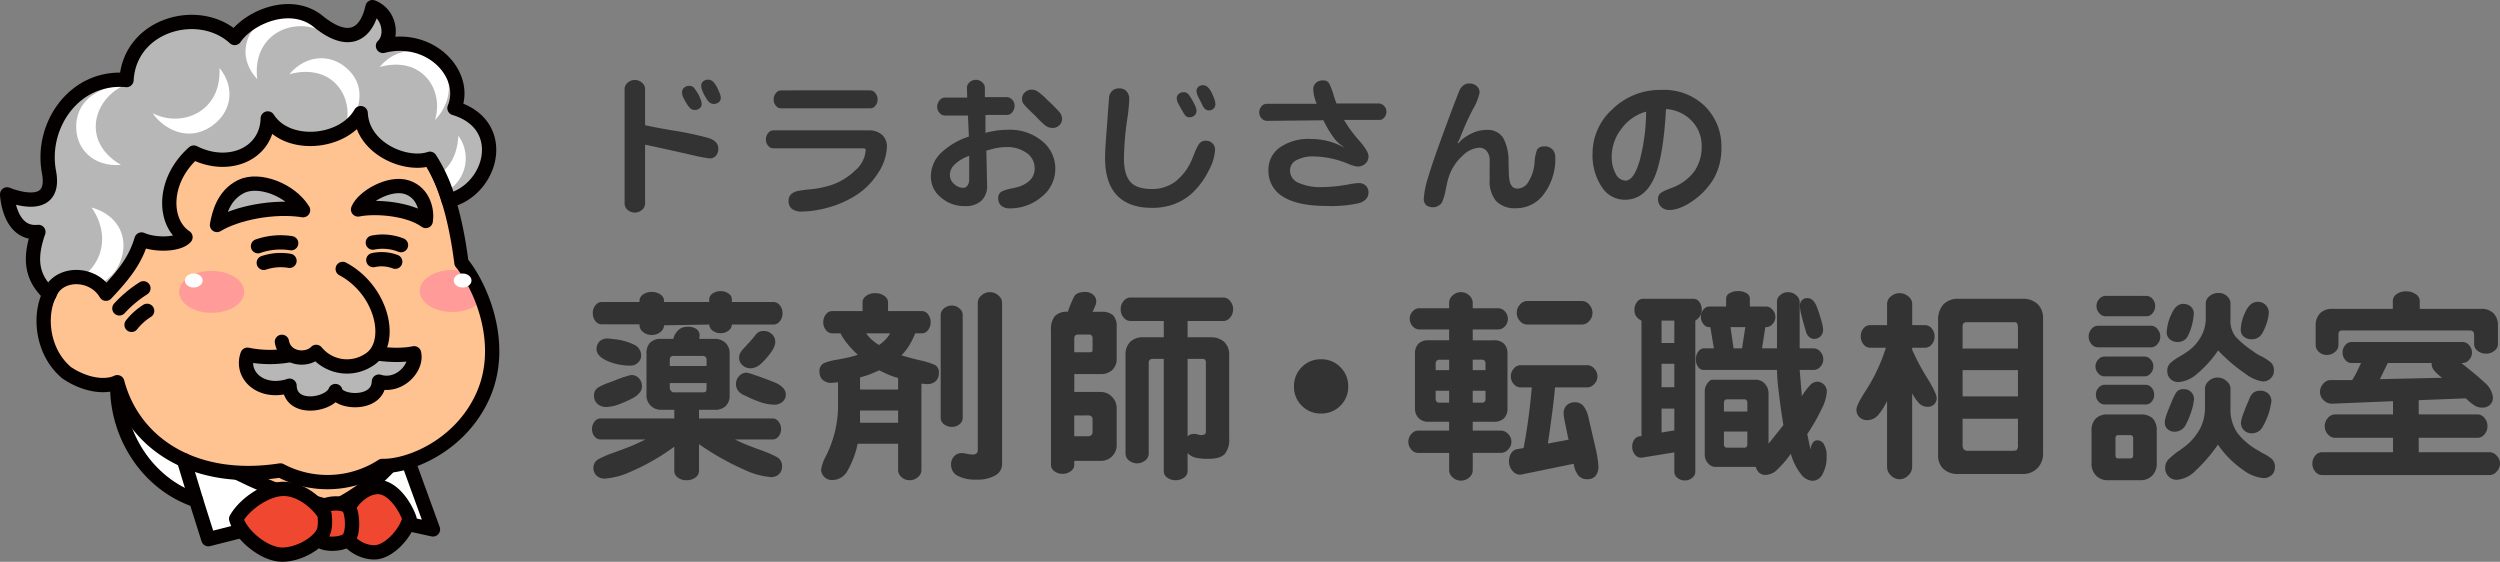 <svg xmlns="http://www.w3.org/2000/svg" width="551.386" height="123.905"><rect width="100%" height="100%" fill="#808080" stroke="none"/><g data-name="グループ化 556"><g data-name="グループ化 554" transform="translate(-256.631 -467.781)"><ellipse data-name="楕円形 10" cx="19.941" cy="8.691" rx="19.941" ry="8.691" transform="translate(305.192 563.28)" fill="#ffc291"/><path data-name="パス 171" d="M282.5 552.076c-.39 11.519 6.683 22.486 17.376 26.04l2.712 8.588 27.549-6.988c-30.726-7.064-47.637-27.64-47.637-27.64z" fill="#fff" stroke="#040000" stroke-linecap="round" stroke-linejoin="round" stroke-width="3.15"/><path data-name="パス 172" d="M330.141 579.716l21.983 4.829-6.482-17.83a40.715 40.715 0 0 1-15.501 13.001z" fill="#fff" stroke="#040000" stroke-linecap="round" stroke-linejoin="round" stroke-width="3.15"/><path data-name="パス 173" d="M346.954 582.187c-1.035-2.964-3.856-7.074-7.069-6.99s-6.361 3.345-7.073 6.282a11.9 11.9 0 0 0-.062 3.971c.731 2.4 3.875 4.242 6.608 4.148 2.892-.098 6.625-3.852 7.596-7.411z" fill="#ef4730" stroke="#040000" stroke-linecap="round" stroke-linejoin="round" stroke-width="3.15"/><path data-name="パス 174" d="M327.271 579.951c1.36-1.46 5.137-1.431 6.143-.387s1.356 6.061-.146 7.272-5.93 1.178-6.321-.25a12.743 12.743 0 0 0 .324-6.635z" fill="#ef4730" stroke="#040000" stroke-linecap="round" stroke-linejoin="round" stroke-width="3.15"/><path data-name="パス 175" d="M308.711 582.219c1.774-3.128 6.4-6.474 10.244-6.612 3.914-.14 7.785 3.162 9.258 5.654 0 0 .373 2.638-.312 4-1.259 2.5-5.486 4.83-8.982 4.853-4.046.024-9.189-4.367-10.208-7.895z" fill="#ef4730" stroke="#040000" stroke-linecap="round" stroke-linejoin="round" stroke-width="3.15"/><path data-name="パス 176" d="M282.5 552.076c3.569 13.558 17.031 22.4 35.97 19.466a22.276 22.276 0 0 0 22.466-.992c6 .122 17.234-4.445 22.184-15.423 5.148-11.415-.451-24.245-4.715-29.4-.642-4.962-2.2-15.106-6.45-22.111-5.407-8.906-13.028-18.353-31.623-16.424-30.436 3.158-49.594 37.266-52.8 45.51-2.285 4.462-1.768 12.6 3.8 17.29 4.481 3.013 8.91 3.208 11.168 2.084z" fill="#ffc291"/><path data-name="パス 177" d="M362.947 533.823a33.391 33.391 0 0 0-2.912-5.839 10.247 10.247 0 0 0-3.645-.648c-3.959 0-7.169 2.07-7.169 4.623s3.21 4.623 7.169 4.623c2.93 0 5.445-1.135 6.557-2.759z" fill="#ff9b99"/><path data-name="パス 178" d="M311.217 546.018c-1.627 4.555 3.069 8.869 9.275 6.835.141 5.748 8.935 4.309 10.111 1.177.552 2.634 9.445 3.339 9.594-2.083 4.384 1.384 8.511-2.972 7.757-6.251-4.922 1.08-14.305-.383-18.012-3.462a24.41 24.41 0 0 1-18.725 3.784z" fill="#b7b7b7" stroke="#040000" stroke-linecap="round" stroke-linejoin="round" stroke-width="3.15"/><path data-name="パス 179" d="M313.534 522.082a15.108 15.108 0 0 1 7.316-.662" fill="none" stroke="#040000" stroke-linecap="round" stroke-linejoin="round" stroke-width="3.15"/><path data-name="パス 180" d="M314.807 525.753a11.7 11.7 0 0 1 5.677-.446" fill="none" stroke="#040000" stroke-linecap="round" stroke-linejoin="round" stroke-width="3.15"/><path data-name="パス 181" d="M345.074 521.845a11.008 11.008 0 0 0-6.215-.557" fill="none" stroke="#040000" stroke-linecap="round" stroke-linejoin="round" stroke-width="3.15"/><path data-name="パス 182" d="M343.8 525.5a8.543 8.543 0 0 0-4.831-.351" fill="none" stroke="#040000" stroke-linecap="round" stroke-linejoin="round" stroke-width="3.15"/><path data-name="パス 183" d="M335.6 513.977c1.116-2.784 7.018-6.195 10.858-4.872 3.717 1.281 4.441 5.314 4.074 7.415-3.637-2.699-11.017-3.332-14.932-2.543z" fill="#b7b7b7" stroke="#040000" stroke-linecap="round" stroke-linejoin="round" stroke-width="3.15"/><path data-name="パス 184" d="M323.477 514.138c-2.779-4.511-9.748-7.147-13.661-5.224s-4.888 6.043-5.328 8.489c4.318-2.625 12.499-4.27 18.989-3.265z" fill="#b7b7b7" stroke="#040000" stroke-linecap="round" stroke-linejoin="round" stroke-width="3.15"/><path data-name="パス 185" d="M288.26 531.365a26 26 0 0 0-5.3 4.43" fill="none" stroke="#040000" stroke-linecap="round" stroke-linejoin="round" stroke-width="3.15"/><path data-name="パス 186" d="M289.081 536.339a13.583 13.583 0 0 0-3.437 3.089" fill="none" stroke="#040000" stroke-linecap="round" stroke-linejoin="round" stroke-width="3.15"/><path data-name="パス 187" d="M332.216 527.094c8.978 4.8 11.462 16.8 5.624 20.157a8.783 8.783 0 0 1-11.471-1.86c-2.026 2.1-6.839 1.663-7.562-2.217" fill="#ffc291" stroke="#040000" stroke-linecap="round" stroke-linejoin="round" stroke-width="3.15"/><path data-name="線 131" fill="#fff" stroke="#040000" stroke-linecap="round" stroke-linejoin="round" stroke-width="3.15" d="M297.182 569.243l2.699 8.873"/><ellipse data-name="楕円形 11" cx="7.169" cy="4.623" rx="7.169" ry="4.623" transform="translate(296.145 527.529)" fill="#ff9b99"/><path data-name="パス 188" d="M282.5 552.076c3.569 13.558 17.031 22.4 35.97 19.466a22.276 22.276 0 0 0 22.466-.992c6 .122 17.234-4.445 22.184-15.423 5.148-11.415-.451-24.245-4.715-29.4-.642-4.962-2.2-15.106-6.45-22.111-5.407-8.906-13.028-18.353-31.623-16.424-30.436 3.158-49.594 37.266-52.8 45.51-2.285 4.462-1.768 12.6 3.8 17.29 4.481 3.013 8.91 3.208 11.168 2.084z" fill="none" stroke="#040000" stroke-linecap="round" stroke-linejoin="round" stroke-width="3.15"/><path data-name="パス 189" d="M355.591 512.033c9.611-2.358 13.448-16.738 1.274-20.408 3.07-7.519-5.409-16.377-15.767-13.717 2.2-2.057 1.543-7.062-2.313-8.552-1.33 6.045-5.24 8.619-11.954 3.161-6.071-4.934-15.311-.935-18.44 3.64-7.85-7.213-23.156-3.02-23.858 9.279-11.438-1.037-19.033 10-17.1 20.276 1.82 9.649-9.231 4.941-9.231 4.941s.4 8.95 6.9 8.282c-2.412 6.809-.941 10.536 2.43 13.766 1.86-5.023 9.579-5.095 12.474-.137 4.172-4.434 6.481-7.452 7.836-11.962 3.086 1.337 8.2 1.175 9.7-.514-4.914-3.24-5.172-12.447 1.83-18.656 7.676 3.87 16.1.344 16.316-7.529 4.294 6.736 16.663 5.6 20.493-1.171.38 7.9 10.071 11.837 15.272 10.063a34.293 34.293 0 0 1 4.138 9.238z" fill="#b7b7b7"/><g data-name="グループ化 553" fill="#fff"><path data-name="パス 190" d="M283.715 486.745c-6.516 3.178-9.114 12.34-.4 17.414-6.038.461-10.024-3.439-9.876-8.706.17-6.179 6.005-8.767 10.276-8.708z"/><path data-name="パス 191" d="M290.3 492.747c6.253 3.253 15.269-.129 14.732-9.99 3.659 4.5 2.6 9.928-1.832 12.922-5.215 3.521-10.582.476-12.9-2.932z"/><path data-name="パス 192" d="M327.176 474.441c-6.309-2.8-14.979 1.093-13.81 10.8-3.926-4.2-3.221-9.644.979-12.882 4.913-3.784 10.355-1.113 12.831 2.082z"/><path data-name="パス 193" d="M332.814 495.918c2.088-6.572-2.776-14.374-12.373-11.768 3.78-4.44 9.3-4.579 13-1.01 4.33 4.177 2.287 9.873-.627 12.778z"/><path data-name="パス 194" d="M352.561 494.244c2.06-6.526-2.738-14.278-12.2-11.695 3.728-4.407 9.175-4.542 12.824-1 4.266 4.151 2.251 9.81-.624 12.695z"/><g data-name="グループ化 552"><path data-name="パス 195" d="M353.441 506.3a37.621 37.621 0 0 1 1.53 3.76 8.384 8.384 0 0 0 2.739-12.347c-.16 4.143-1.895 6.977-4.269 8.587z"/><path data-name="パス 196" d="M276.834 513.558c4.2 6.129 2.262 12.417-2.286 15.417a7.668 7.668 0 0 1 3.709 1.585 8.89 8.89 0 0 0 4.853-4.981c2.106-5.14-.268-10.365-6.276-12.021z"/></g></g><path data-name="パス 197" d="M355.591 512.033c9.611-2.358 13.448-16.738 1.274-20.408 3.07-7.519-5.409-16.377-15.767-13.717 2.2-2.057 1.543-7.062-2.313-8.552-1.33 6.045-5.24 8.619-11.954 3.161-6.071-4.934-15.311-.935-18.44 3.64-7.85-7.213-23.156-3.02-23.858 9.279-11.438-1.037-19.033 10-17.1 20.276 1.82 9.649-9.231 4.941-9.231 4.941s.4 8.95 6.9 8.282c-2.412 6.809-.941 10.536 2.43 13.766 1.86-5.023 9.579-5.095 12.474-.137 4.172-4.434 6.481-7.452 7.836-11.962 3.086 1.337 8.2 1.175 9.7-.514-4.914-3.24-5.172-12.447 1.83-18.656 7.676 3.87 16.1.344 16.316-7.529 4.294 6.736 16.663 5.6 20.493-1.171.38 7.9 10.071 11.837 15.272 10.063a34.293 34.293 0 0 1 4.138 9.238z" fill="none" stroke="#040000" stroke-linecap="round" stroke-linejoin="round" stroke-width="3.15"/><ellipse data-name="楕円形 12" cx="1.962" cy="1.545" rx="1.962" ry="1.545" transform="translate(297.4 528.104)" fill="#fff"/><ellipse data-name="楕円形 13" cx="1.962" cy="1.545" rx="1.962" ry="1.545" transform="translate(356.698 528.104)" fill="#fff"/></g><g data-name="グループ化 555" fill="#333"><path data-name="パス 132" d="M142.275 44.952a1.757 1.757 0 0 1-.682 1.332 2.388 2.388 0 0 1-3.168 0 1.772 1.772 0 0 1-.666-1.332V19.573a1.793 1.793 0 0 1 .666-1.316 2.261 2.261 0 0 1 1.592-.617 2.279 2.279 0 0 1 1.576.617 1.778 1.778 0 0 1 .682 1.316v8.043q1.9.406 3.55.707t3.079.528a72.276 72.276 0 0 1 7.206 1.546q2.315.68 2.315 2.386a2.242 2.242 0 0 1-.536 1.576 1.807 1.807 0 0 1-1.4.585 43.126 43.126 0 0 1-4.533-.91q-5.554-1.251-9.681-2.129zm15.971-25.492q.341.731.536 1.251a2.592 2.592 0 0 1 .195.877 1.2 1.2 0 0 1-.447.95 1.607 1.607 0 0 1-1.08.382 1.544 1.544 0 0 1-.9-.276 3.5 3.5 0 0 1-.885-1.154 8.53 8.53 0 0 1-.756-1.446 3.281 3.281 0 0 1-.252-1.17 1.2 1.2 0 0 1 .414-.918 1.578 1.578 0 0 1 1.113-.382 1.526 1.526 0 0 1 1.1.463 5.528 5.528 0 0 1 .962 1.423zm-4.221 1.332a12.985 12.985 0 0 1 .536 1.235 2.782 2.782 0 0 1 .195.926 1.154 1.154 0 0 1-.447.934 1.651 1.651 0 0 1-1.08.366 1.386 1.386 0 0 1-1-.382 5.654 5.654 0 0 1-.872-1.174 9.141 9.141 0 0 1-.739-1.381 2.791 2.791 0 0 1-.187-1.007 1.285 1.285 0 0 1 .431-.95 1.517 1.517 0 0 1 1.1-.414 1.318 1.318 0 0 1 1.129.447q.334.441.934 1.4zm37.46 7.961a4.355 4.355 0 0 1 3.063.983 3.5 3.5 0 0 1 1.064 2.705 11.134 11.134 0 0 1-1.958 5.727 16.066 16.066 0 0 1-5.483 5.289 22.369 22.369 0 0 1-5.646 2.348 22.1 22.1 0 0 1-5.744.853 3.279 3.279 0 0 1-2.128-.6 2.084 2.084 0 0 1-.728-1.707 2.02 2.02 0 0 1 .536-1.495 3.2 3.2 0 0 1 1.654-.759q1.2-.227 2.8-.366a19.878 19.878 0 0 0 3.42-.626 13.866 13.866 0 0 0 6.29-3.529 6.438 6.438 0 0 0 2.307-4.436.4.4 0 0 0-.122-.309.446.446 0 0 0-.317-.114h-19.968a1.442 1.442 0 0 1-1.1-.569 2.052 2.052 0 0 1-.5-1.4 2.131 2.131 0 0 1 .5-1.4 1.418 1.418 0 0 1 1.1-.6zm.471-8.822a1.418 1.418 0 0 1 1.1.6 2.131 2.131 0 0 1 .5 1.4 2.052 2.052 0 0 1-.5 1.4 1.442 1.442 0 0 1-1.1.569h-19.724a1.466 1.466 0 0 1-1.1-.569 2.032 2.032 0 0 1-.5-1.4 2.11 2.11 0 0 1 .5-1.4 1.44 1.44 0 0 1 1.1-.6zm38.669 1.738a5.349 5.349 0 0 0 .5.5q.268.236.512.463 1.154 1.1 1.885 1.933a2.491 2.491 0 0 1 .731 1.625 1.94 1.94 0 0 1-.609 1.43 2.076 2.076 0 0 1-1.519.6 2.715 2.715 0 0 1-1.657-.6 20.607 20.607 0 0 1-2.1-2.063q-.406-.357-.739-.691t-.626-.609a14.018 14.018 0 0 1-1.162-1.227 1.93 1.93 0 0 1-.431-1.259 1.881 1.881 0 0 1 .626-1.4 2.173 2.173 0 0 1 1.568-.6 2.3 2.3 0 0 1 1.332.471 13.106 13.106 0 0 1 1.689 1.427zm-13.277 3.689v3.932q1.235-.309 2.429-.487a16.169 16.169 0 0 1 2.4-.179 11.179 11.179 0 0 1 7.734 2.543 7.78 7.78 0 0 1 2.843 5.971 7.851 7.851 0 0 1-3.046 6.3 10.709 10.709 0 0 1-7.027 2.518 2.688 2.688 0 0 1-1.836-.585 1.991 1.991 0 0 1-.67-1.574 1.559 1.559 0 0 1 .764-1.568 8.633 8.633 0 0 1 1.9-.609l.642-.13q.317-.065.658-.162a6.447 6.447 0 0 0 3.046-1.584 3.641 3.641 0 0 0 1.015-2.64 4.062 4.062 0 0 0-1.714-3.331 7.34 7.34 0 0 0-4.621-1.332 10.806 10.806 0 0 0-2.12.219 19.7 19.7 0 0 0-2.2.577l.162 7.49a4.5 4.5 0 0 1-1.22 3.51 5.093 5.093 0 0 1-3.672 1.219 7.811 7.811 0 0 1-5.3-1.917 5.828 5.828 0 0 1-2.21-4.533 7.25 7.25 0 0 1 2.1-5.15 16.192 16.192 0 0 1 6.288-3.737l-.211-4.631h-5.02a1.627 1.627 0 0 1-1.227-.569 1.935 1.935 0 0 1-.528-1.365 2.131 2.131 0 0 1 .5-1.4 1.553 1.553 0 0 1 1.129-.634h4.988l-.065-2.161a1.517 1.517 0 0 1 .569-1.194 2.025 2.025 0 0 1 1.43-.561 1.978 1.978 0 0 1 1.365.544 1.61 1.61 0 0 1 .6 1.21v2.063h4.793a1.666 1.666 0 0 1 1.21.552 1.849 1.849 0 0 1 .544 1.349 2.2 2.2 0 0 1-.5 1.414 1.408 1.408 0 0 1-1.1.617zm-3.59 9.017a8.768 8.768 0 0 0-3.2 1.9 3.167 3.167 0 0 0-1.056 2.258 2.618 2.618 0 0 0 .957 2.064 2.931 2.931 0 0 0 1.9.829 1.207 1.207 0 0 0 1.032-.5 2.334 2.334 0 0 0 .366-1.405zm30.834-12.578a2.43 2.43 0 0 1 .634-1.69 2.142 2.142 0 0 1 1.609-.617 2.133 2.133 0 0 1 1.625.634 2.471 2.471 0 0 1 .6 1.771 37.625 37.625 0 0 1-.471 4.566 66.4 66.4 0 0 0-.7 8.416q0 3.623 1.4 5.215t4.728 1.592a8.49 8.49 0 0 0 5.175-1.609 12.165 12.165 0 0 0 3.68-4.874q.162-.357.309-.747t.292-.715a11.118 11.118 0 0 1 .942-1.933 1.729 1.729 0 0 1 1.576-.764 1.946 1.946 0 0 1 1.422.569 1.925 1.925 0 0 1 .577 1.43 10.944 10.944 0 0 1-1.43 4.631 16.9 16.9 0 0 1-3.883 5.15 12.463 12.463 0 0 1-3.917 2.275 13.949 13.949 0 0 1-4.679.747q-5.085 0-7.718-2.754t-2.632-8.211q0-1.365.154-3.55t.382-5.175q.065-.991.146-2.072t.179-2.285zm22.568-1.495a12.643 12.643 0 0 1 .65 1.479 3.58 3.58 0 0 1 .244 1.17 1.279 1.279 0 0 1-.431 1.032 1.415 1.415 0 0 1-.934.366 1.342 1.342 0 0 1-.91-.309 3.216 3.216 0 0 1-.715-1.121q-.634-1.251-.9-1.8a2.48 2.48 0 0 1-.268-1.089 1.15 1.15 0 0 1 .4-.861 1.4 1.4 0 0 1 1-.374 1.6 1.6 0 0 1 .934.3 3.649 3.649 0 0 1 .93 1.21zm-4.793.829a15.384 15.384 0 0 1 1.137 2 3.364 3.364 0 0 1 .39 1.332 1.311 1.311 0 0 1-.431.991 1.578 1.578 0 0 1-1.129.406 1.1 1.1 0 0 1-.95-.439 15.047 15.047 0 0 1-.82-1.332q-.52-.894-.772-1.4a2.436 2.436 0 0 1-.252-1.1 1.176 1.176 0 0 1 .414-.853 1.539 1.539 0 0 1 1.113-.4 1.33 1.33 0 0 1 .739.195 1.955 1.955 0 0 1 .561.602zm34.149 11.44l-.6-.487a7.573 7.573 0 0 1-1.933-1.966 24.279 24.279 0 0 1-2.1-3.591l-12.413.13a1.623 1.623 0 0 1-1.219-.552 1.854 1.854 0 0 1-.52-1.316 1.946 1.946 0 0 1 .5-1.332 1.494 1.494 0 0 1 1.137-.569h11.016a13.552 13.552 0 0 1-.552-1.787 6.485 6.485 0 0 1-.179-1.4 1.828 1.828 0 0 1 .593-1.438 2.319 2.319 0 0 1 1.6-.528 1.4 1.4 0 0 1 1.357.764 14.766 14.766 0 0 1 .869 2.258q.13.471.3.983t.4 1.08h9.359a1.585 1.585 0 0 1 1.121.536 1.733 1.733 0 0 1 .536 1.267 1.9 1.9 0 0 1-.479 1.284 1.383 1.383 0 0 1-1.048.552h-7.826a29.134 29.134 0 0 0 3.363 4.582q2.031 2.291 2.031 3.4a2.126 2.126 0 0 1-.7 1.665 2.533 2.533 0 0 1-1.755.626 7.379 7.379 0 0 1-1.9-.552 20.774 20.774 0 0 0-7.62-1.673 7.661 7.661 0 0 0-4 .861 2.509 2.509 0 0 0-1.329 2.24 2.9 2.9 0 0 0 1.8 2.681 11.84 11.84 0 0 0 5.362.975 34.449 34.449 0 0 0 5.784-.6 15.329 15.329 0 0 1 2.193-.292 2.159 2.159 0 0 1 1.56.577 1.969 1.969 0 0 1 .6 1.487q0 1.755-2.161 2.388a27.985 27.985 0 0 1-7.051.6q-6.385 0-9.619-2.031a6.577 6.577 0 0 1-3.233-5.93 5.933 5.933 0 0 1 2.462-4.9 11.079 11.079 0 0 1 6.93-1.909 15.184 15.184 0 0 1 3.493.4 14.06 14.06 0 0 1 3.233 1.194zm25.115-.959l.7-.731a10.4 10.4 0 0 1 2.713-1.665 7.334 7.334 0 0 1 2.778-.561 4.041 4.041 0 0 1 3.664 1.682 10.369 10.369 0 0 1 1.227 5.175q.033 1.495.065 2.624a10.787 10.787 0 0 0 .195 1.893 2.588 2.588 0 0 0 .609 1.162 1.622 1.622 0 0 0 1.194.4 2.807 2.807 0 0 0 2.323-1.494 9.29 9.29 0 0 0 1.365-4.39 9.454 9.454 0 0 1 .479-2.51q.349-.918 1.747-.918a2.256 2.256 0 0 1 1.69.666 2.4 2.4 0 0 1 .645 1.752 12.779 12.779 0 0 1-2.462 8.026 7.492 7.492 0 0 1-6.166 3.2 5.742 5.742 0 0 1-4.4-1.552 6.744 6.744 0 0 1-1.446-4.736v-4.09a3.234 3.234 0 0 0-.666-2.258 2.137 2.137 0 0 0-1.625-.715 5.642 5.642 0 0 0-3.635 1.738 10.679 10.679 0 0 0-3.022 4.517 13.981 13.981 0 0 0-.463 1.641q-.171.8-.3 1.495a14.122 14.122 0 0 1-.8 2.689 2.463 2.463 0 0 1-3.509.569 1.888 1.888 0 0 1-.512-1.422 20.63 20.63 0 0 1 .991-4.793q.975-3.266 3.006-8.79 1.56-4.289 2.86-7.685 1.024-2.665 1.056-2.665a2.766 2.766 0 0 1 .885-1.08 2.111 2.111 0 0 1 1.243-.382 2.338 2.338 0 0 1 1.625.585 1.834 1.834 0 0 1 .65 1.414 11.869 11.869 0 0 1-1.495 3.721 63.215 63.215 0 0 0-2.941 6.6l-.422.764zm41.428-6.986a9.961 9.961 0 0 0-5.492 3.843 10.033 10.033 0 0 0-2.1 5.971 7.725 7.725 0 0 0 .926 3.964 2.476 2.476 0 0 0 2.063 1.43 2.274 2.274 0 0 0 .374-.032 1.011 1.011 0 0 0 .357-.13q1.43-.666 2.5-4.436a43.254 43.254 0 0 0 1.373-10.61zm4.387-.569q-.569 10.415-2.551 15.078-2.177 4.923-6.564 4.923a6.017 6.017 0 0 1-5.069-2.843 12.659 12.659 0 0 1-2.015-7.474 13.1 13.1 0 0 1 4.395-9.667 15.016 15.016 0 0 1 10.845-4.241 12.859 12.859 0 0 1 9.586 3.639 12.393 12.393 0 0 1 3.591 9.066 13.539 13.539 0 0 1-1.682 6.84 15.823 15.823 0 0 1-5.076 5.219 11.149 11.149 0 0 1-2.632 1.332 6.928 6.928 0 0 1-2.031.39 2.537 2.537 0 0 1-1.852-.682 2.212 2.212 0 0 1-.7-1.641 1.625 1.625 0 0 1 .65-1.487 8.591 8.591 0 0 1 1.609-.772q.195-.081.414-.162t.447-.179a10.778 10.778 0 0 0 4.882-3.607 9.372 9.372 0 0 0 1.617-5.573 7.8 7.8 0 0 0-2.185-5.551 8.481 8.481 0 0 0-5.679-2.607z"/><path data-name="パス 133" d="M161.416 66.612h9.261a1.725 1.725 0 0 1 1.3.709 2.592 2.592 0 0 1 .609 1.75 2.656 2.656 0 0 1-.609 1.795 1.725 1.725 0 0 1-1.3.709h-9.261a1.718 1.718 0 0 1-.7 1.307 2.644 2.644 0 0 1-1.784.6 2.687 2.687 0 0 1-1.795-.6 1.71 1.71 0 0 1-.709-1.307l-9.97.177a1.888 1.888 0 0 1-.8 1.473 2.879 2.879 0 0 1-1.883.654 2.932 2.932 0 0 1-1.939-.654 1.9 1.9 0 0 1-.787-1.473v-.222h-8.4a1.7 1.7 0 0 1-1.318-.709 2.653 2.653 0 0 1-.587-1.75 2.653 2.653 0 0 1 .587-1.75 1.7 1.7 0 0 1 1.318-.709h8.4v-.354a1.645 1.645 0 0 1 .742-1.274 3.107 3.107 0 0 1 1.983-.587 3.043 3.043 0 0 1 1.928.587 1.64 1.64 0 0 1 .753 1.274v.354h9.97v-.62a1.545 1.545 0 0 1 .709-1.23 2.867 2.867 0 0 1 1.795-.543 2.819 2.819 0 0 1 1.784.543 1.551 1.551 0 0 1 .7 1.23zm3.013 20.69a3.738 3.738 0 0 1-1.606-1.086 2.387 2.387 0 0 1-.5-1.507 2.49 2.49 0 0 1 .709-1.784 2.227 2.227 0 0 1 1.659-.738 11.472 11.472 0 0 1 1.772.532q2.083.687 4.631 1.728a5.09 5.09 0 0 1 1.651 1.141 2.113 2.113 0 0 1 .565 1.451 2.006 2.006 0 0 1-.731 1.584 2.746 2.746 0 0 1-1.861.631 10.01 10.01 0 0 1-2.526-.4 25.483 25.483 0 0 1-3.763-1.552zm5.849-9.926a15.823 15.823 0 0 1-2.5 2.9 3.474 3.474 0 0 1-2.216.953 2.551 2.551 0 0 1-1.817-.687 2.173 2.173 0 0 1-.731-1.64 2.252 2.252 0 0 1 .432-1.352 9.685 9.685 0 0 1 1.119-1.263 3.715 3.715 0 0 1 .377-.443q.2-.2.443-.465.8-.908 1.351-1.64a2.028 2.028 0 0 1 1.728-.731 2.469 2.469 0 0 1 1.806.709 2.259 2.259 0 0 1 .72 1.662 2.745 2.745 0 0 1-.177.964 5.5 5.5 0 0 1-.535 1.036zm-30.553 10.35a24.962 24.962 0 0 1-3.434 1.529 8.551 8.551 0 0 1-2.548.51 2.813 2.813 0 0 1-1.972-.687 2.289 2.289 0 0 1-.753-1.776 1.966 1.966 0 0 1 .864-1.8 13 13 0 0 1 2.371-1.1q1-.354 1.806-.676t1.451-.543q.643-.177 1.075-.321a2.334 2.334 0 0 1 .7-.144 2.119 2.119 0 0 1 1.651.731 2.566 2.566 0 0 1 .655 1.773 2.127 2.127 0 0 1-.476 1.34 5.112 5.112 0 0 1-1.39 1.164zm-3.988-12.895a13.531 13.531 0 0 1 4.276 1.263 2.631 2.631 0 0 1 1.4 2.326 2.067 2.067 0 0 1-.7 1.562 2.334 2.334 0 0 1-1.651.654 12.484 12.484 0 0 1-5.052-1q-2.437-1.086-2.437-2.592a2.351 2.351 0 0 1 .654-1.739 2.533 2.533 0 0 1 1.872-.654zm18.478-.089h3.39a3.31 3.31 0 0 1 2.415.886 3.161 3.161 0 0 1 .908 2.371v9.128a3.212 3.212 0 0 1-.864 2.427 3.406 3.406 0 0 1-2.459.831h-3.434v1.905h16.284a1.617 1.617 0 0 1 1.252.687 2.5 2.5 0 0 1 .565 1.64 2.434 2.434 0 0 1-.565 1.651 1.641 1.641 0 0 1-1.252.654h-8.352q1.64.82 3.046 1.363t2.581.964a27.323 27.323 0 0 1 3.512 1.5 2.226 2.226 0 0 1 1.249 2.087 2.308 2.308 0 0 1-.676 1.739 2.457 2.457 0 0 1-1.784.654 17.043 17.043 0 0 1-5.893-1.64 58.306 58.306 0 0 1-9.967-5.627v5.96a1.749 1.749 0 0 1-.78 1.38 3.059 3.059 0 0 1-1.95.609 3.039 3.039 0 0 1-1.972-.609 1.762 1.762 0 0 1-.753-1.385v-5.401a47.9 47.9 0 0 1-9.571 5.495 16.762 16.762 0 0 1-5.754 1.55 2.5 2.5 0 0 1-1.817-.665 2.27 2.27 0 0 1-.687-1.706 2.128 2.128 0 0 1 1.204-1.971 23.5 23.5 0 0 1 3.423-1.44q1.353-.488 3.077-1.152a39.654 39.654 0 0 0 3.766-1.706h-9.966a1.641 1.641 0 0 1-1.252-.654 2.434 2.434 0 0 1-.565-1.651 2.5 2.5 0 0 1 .565-1.64 1.617 1.617 0 0 1 1.252-.686h16.33v-1.905h-2.859a3.2 3.2 0 0 1-2.349-.919 3.147 3.147 0 0 1-.931-2.337v-9.127a3.364 3.364 0 0 1 .8-2.437 3.327 3.327 0 0 1 2.481-.82h2.637a3.965 3.965 0 0 1 1.2-2.027 3.009 3.009 0 0 1 1.972-.654 3.174 3.174 0 0 1 1.95.521 1.7 1.7 0 0 1 .687 1.429zm-6.491 5.983h8.109v-1.307a.926.926 0 0 0-.222-.709.966.966 0 0 0-.665-.2h-6.314a.983.983 0 0 0-.731.2 1.08 1.08 0 0 0-.177.709zm8.109 3.766h-8.109v1.13a.9.9 0 0 0 .288.6q.288.31.443.31h6.492a1.136 1.136 0 0 0 .709-.155q.177-.155.177-.753zm59.816-17.746a2.127 2.127 0 0 1 .8-1.573 2.7 2.7 0 0 1 1.883-.731 2.7 2.7 0 0 1 1.883.731 2.127 2.127 0 0 1 .8 1.573v35.582a2.812 2.812 0 0 1-1.462 2.5 7.666 7.666 0 0 1-4.121.953 8.532 8.532 0 0 1-4.276-.864 2.736 2.736 0 0 1-1.4-2.459 2.536 2.536 0 0 1 .676-1.806 2.153 2.153 0 0 1 1.628-.72 4.716 4.716 0 0 1 1.163.155 5.238 5.238 0 0 0 1.3.155 1.227 1.227 0 0 0 .853-.255 1.019 1.019 0 0 0 .277-.787zm-8.175 2.681a1.84 1.84 0 0 1 .731-1.407 2.559 2.559 0 0 1 1.728-.631 2.459 2.459 0 0 1 1.673.631 1.849 1.849 0 0 1 .72 1.407v22.776a1.742 1.742 0 0 1-.7 1.363 2.545 2.545 0 0 1-1.695.587 2.676 2.676 0 0 1-1.728-.587 1.717 1.717 0 0 1-.73-1.363zm-11.61-.82h7.533a1.663 1.663 0 0 1 1.274.709 2.653 2.653 0 0 1 .587 1.75 2.653 2.653 0 0 1-.587 1.75 1.663 1.663 0 0 1-1.274.709h-1.551a17.774 17.774 0 0 1-1.263 2.578 11.558 11.558 0 0 1-1.772 2.271q1.219.354 2.249.631t1.828.454a18.452 18.452 0 0 1 3.213.986 1.734 1.734 0 0 1 .975 1.739 2.462 2.462 0 0 1-.685 1.876 2.784 2.784 0 0 1-1.994.654l-1.174-.089v19.12a1.981 1.981 0 0 1-.775 1.484 2.653 2.653 0 0 1-1.817.687 2.573 2.573 0 0 1-1.795-.687 2 2 0 0 1-.753-1.484v-5.871h-8.933a19.95 19.95 0 0 1-2.282 6.049 3.8 3.8 0 0 1-3.3 1.95 2.4 2.4 0 0 1-1.772-.687 2.29 2.29 0 0 1-.688-1.683 9.257 9.257 0 0 1 1-2.814 24.713 24.713 0 0 0 2.722-10.658v-5.716l-1.4.133a2.8 2.8 0 0 1-1.972-.654 2.252 2.252 0 0 1-.709-1.739 1.91 1.91 0 0 1 1.019-1.983 13.261 13.261 0 0 1 2.836-.742q.953-.177 2.116-.41a19.866 19.866 0 0 0 2.47-.676 22.535 22.535 0 0 1-2.311-2.441 12.373 12.373 0 0 1-1.5-2.282h-1.856a1.759 1.759 0 0 1-1.34-.709 2.592 2.592 0 0 1-.609-1.75 2.676 2.676 0 0 1 .587-1.728 1.717 1.717 0 0 1 1.363-.731h6.713v-1.99a1.731 1.731 0 0 1 .775-1.329 3.165 3.165 0 0 1 2.038-.62 3.186 3.186 0 0 1 2.016.62 1.721 1.721 0 0 1 .8 1.329zm-6.182 21.934v2.7h8.4v-2.7zm8.4-4.631v-2.548a14.405 14.405 0 0 1-2.06-.7q-1.019-.432-2.1-.986-1.041.465-2.083.875a16.15 16.15 0 0 1-2.149.676v2.681zm-7.026-12.385a7.306 7.306 0 0 0 1.263 1.44 10.391 10.391 0 0 0 1.551 1.13 8.834 8.834 0 0 0 1.562-1.351 5.925 5.925 0 0 0 .875-1.219zm70.872-2.722v3.589h5.029a4.3 4.3 0 0 1 3.046 1.019 3.8 3.8 0 0 1 1.1 2.925v18.32a4.982 4.982 0 0 1-1 3.5q-1 1.041-3.589 1.041a12.424 12.424 0 0 1-2.858-.266 3.645 3.645 0 0 1-1.728-1v4.032a1.691 1.691 0 0 1-.775 1.363 2.994 2.994 0 0 1-1.861.587 2.924 2.924 0 0 1-1.872-.587 1.71 1.71 0 0 1-.742-1.363v-24.81h-2.415a.936.936 0 0 0-.687.222.936.936 0 0 0-.222.687v20.006a1.922 1.922 0 0 1-.753 1.473 2.836 2.836 0 0 1-3.622 0 1.932 1.932 0 0 1-.742-1.473V78.332a3.958 3.958 0 0 1 1.019-2.925 3.958 3.958 0 0 1 2.925-1.019h4.5v-3.586h-7.36a1.954 1.954 0 0 1-1.484-.753 2.681 2.681 0 0 1-.665-1.839 2.681 2.681 0 0 1 .665-1.839 1.954 1.954 0 0 1 1.484-.753h20.538a1.917 1.917 0 0 1 1.44.753 2.681 2.681 0 0 1 .665 1.839 2.681 2.681 0 0 1-.665 1.839 1.917 1.917 0 0 1-1.44.753zm0 8.353v17.1a1.618 1.618 0 0 1 .609-.421 2.1 2.1 0 0 1 .764-.133 3.051 3.051 0 0 1 .942.133 2.29 2.29 0 0 0 .676.133 1.422 1.422 0 0 0 .753-.177.547.547 0 0 0 .288-.487V80.06a1.07 1.07 0 0 0-.177-.731 1.07 1.07 0 0 0-.731-.177zm-24.992 22.485v.953a1.67 1.67 0 0 1-.753 1.318 2.9 2.9 0 0 1-1.839.587 2.809 2.809 0 0 1-1.817-.587 1.682 1.682 0 0 1-.731-1.318V72.837a4.691 4.691 0 0 1 .842-3.1 3.642 3.642 0 0 1 2.88-.975 27.317 27.317 0 0 1 1.34-3.279q.565-1.086 2.47-1.086a2.571 2.571 0 0 1 1.772.609 1.9 1.9 0 0 1 .687 1.473 2.654 2.654 0 0 1-.233.986q-.233.565-.587 1.3h1.905a3.7 3.7 0 0 1 2.614.764 3.472 3.472 0 0 1 .8 2.581V79a3.412 3.412 0 0 1-.953 2.592 3.6 3.6 0 0 1-2.592.91h-5.8v3.944h5.8a3.407 3.407 0 0 1 2.493 1.052 3.457 3.457 0 0 1 1.052 2.532v7.932a3.446 3.446 0 0 1-3.634 3.678zm0-10.014v4.586h3.08a.962.962 0 0 0 .676-.255.9.9 0 0 0 .277-.7v-2.679a.976.976 0 0 0-.233-.731 1.013 1.013 0 0 0-.72-.222zm0-13.936h3.346q.51 0 .6-.155a1.743 1.743 0 0 0 .089-.709V74.61a.953.953 0 0 0-.177-.576.592.592 0 0 0-.51-.244h-2.526a.794.794 0 0 0-.62.222.861.861 0 0 0-.2.6zm54.442 1.551a5.773 5.773 0 0 1 4.243 1.739 5.773 5.773 0 0 1 1.739 4.243 5.752 5.752 0 0 1-1.739 4.264 5.811 5.811 0 0 1-4.243 1.715 5.791 5.791 0 0 1-4.265-1.717 5.79 5.79 0 0 1-1.722-4.263 5.811 5.811 0 0 1 1.717-4.243 5.752 5.752 0 0 1 4.27-1.739zm54.6 17.725a8.012 8.012 0 0 1-.244-.964q-.089-.476-.177-.9-.31-1.484-.5-2.459a8.467 8.467 0 0 1-.188-1.44 2.4 2.4 0 0 1 .687-1.828 2.588 2.588 0 0 1 1.861-.654 2.283 2.283 0 0 1 1.795.809 5.777 5.777 0 0 1 1.108 2.448q1.13 4.852 1.64 7.09a22.72 22.72 0 0 1 .576 3.766 3.166 3.166 0 0 1-.631 2.127 2.311 2.311 0 0 1-1.85.731 2.453 2.453 0 0 1-1.95-.842 5.062 5.062 0 0 1-1-2.57l-11.521 2.371a1.966 1.966 0 0 1-1.861-.665 3.021 3.021 0 0 1-.908-2.26 3.124 3.124 0 0 1 .5-1.784 1.885 1.885 0 0 1 1.252-.875l1.462-.244q.687-3.611 1.119-6.946t.7-6.436h-2.5a1.953 1.953 0 0 1-1.473-.72 2.468 2.468 0 0 1-.654-1.717 2.533 2.533 0 0 1 .654-1.706 1.922 1.922 0 0 1 1.473-.753h14.756a2.052 2.052 0 0 1 1.518.753 2.444 2.444 0 0 1 .7 1.706 2.406 2.406 0 0 1-.7 1.695 2.064 2.064 0 0 1-1.518.742h-7.134q-.222 2.5-.631 5.605t-.942 6.78zm2.991-30.575a2.077 2.077 0 0 1 1.54.8 2.61 2.61 0 0 1 .72 1.795 2.584 2.584 0 0 1-.72 1.817 2.1 2.1 0 0 1-1.54.775h-12.166a2.1 2.1 0 0 1-1.573-.775 2.606 2.606 0 0 1-.709-1.817 2.632 2.632 0 0 1 .709-1.795 2.081 2.081 0 0 1 1.573-.8zm-24.15 6.27v2.393h4.672a2.977 2.977 0 0 1 2.249.775 3.145 3.145 0 0 1 .742 2.26V90.03a2.953 2.953 0 0 1-.787 2.249 3.086 3.086 0 0 1-2.2.742h-4.675v1.95h6.27a2.12 2.12 0 0 1 1.54.753 2.381 2.381 0 0 1 0 3.412 2.12 2.12 0 0 1-1.54.753h-6.27v3.813a2.134 2.134 0 0 1-.764 1.6 2.708 2.708 0 0 1-3.678-.022 2.162 2.162 0 0 1-.764-1.573V99.89h-6.873a1.956 1.956 0 0 1-1.462-.731 2.55 2.55 0 0 1 0-3.434 1.935 1.935 0 0 1 1.462-.753h6.868v-1.951h-4.542a2.949 2.949 0 0 1-2.182-.809 2.949 2.949 0 0 1-.809-2.182V78.088a3.145 3.145 0 0 1 .742-2.26 2.977 2.977 0 0 1 2.249-.775h4.542V72.66h-6.58a1.932 1.932 0 0 1-1.462-.709 2.4 2.4 0 0 1-.643-1.662 2.3 2.3 0 0 1 .643-1.606 1.944 1.944 0 0 1 1.462-.7h6.58v-1.241a2.162 2.162 0 0 1 .764-1.573 2.579 2.579 0 0 1 1.85-.731 2.552 2.552 0 0 1 1.828.731 2.162 2.162 0 0 1 .764 1.573v1.241h5.628a1.978 1.978 0 0 1 1.473.7 2.334 2.334 0 0 1 .654 1.651 2.3 2.3 0 0 1-.654 1.64 1.991 1.991 0 0 1-1.473.687zm-5.207 8.973v-2.3h-1.994a1.038 1.038 0 0 0-.764.222 1.042 1.042 0 0 0-.21.731v1.352zm0 7.178v-2.637h-2.971v1.684a1.037 1.037 0 0 0 .21.742 1.075 1.075 0 0 0 .764.21zm5.207-2.637v2.637h1.861a1.117 1.117 0 0 0 .753-.188 1.067 1.067 0 0 0 .2-.764v-1.685zm0-6.846v2.3h2.814v-1.347a1.071 1.071 0 0 0-.2-.753 1.071 1.071 0 0 0-.753-.2zm75.832-11.809a31.707 31.707 0 0 1 1.086 3.323 7.288 7.288 0 0 1 .354 1.859 1.993 1.993 0 0 1-.565 1.473 1.883 1.883 0 0 1-1.385.565 1.635 1.635 0 0 1-1.23-.521 2.366 2.366 0 0 1-.631-1.207q-.687-2.3-1.041-3.766a10.138 10.138 0 0 1-.266-1.772 1.739 1.739 0 0 1 .454-1.252 1.537 1.537 0 0 1 1.163-.476 1.7 1.7 0 0 1 1.185.454 3.828 3.828 0 0 1 .876 1.32zm-14.711.089h3.634a1.822 1.822 0 0 1 1.363.709 2.311 2.311 0 0 1 .631 1.573 2.246 2.246 0 0 1-.631 1.584 1.854 1.854 0 0 1-1.363.676h-.222l-.731 4.675h3.3V66.479a1.84 1.84 0 0 1 .731-1.407 2.559 2.559 0 0 1 1.728-.631 2.621 2.621 0 0 1 1.772.676 1.967 1.967 0 0 1 .775 1.5v10.214h3.08a1.942 1.942 0 0 1 1.473.731 2.452 2.452 0 0 1 .654 1.684 2.334 2.334 0 0 1-.654 1.651 1.978 1.978 0 0 1-1.473.7h-3.08l.487 5.8a13.4 13.4 0 0 1 1.728-2.349 2.289 2.289 0 0 1 1.6-.864 2.1 2.1 0 0 1 1.54.631 2.149 2.149 0 0 1 .631 1.584 9.324 9.324 0 0 1-1.088 3.676 41.743 41.743 0 0 1-3.234 5.671l.731 3.412a3.45 3.45 0 0 1 .5-1.518 1.207 1.207 0 0 1 1.052-.521 1.608 1.608 0 0 1 1.44.953 4.854 4.854 0 0 1 .554 2.526 7.739 7.739 0 0 1-.908 3.988 2.559 2.559 0 0 1-2.127 1.462 3.426 3.426 0 0 1-2.642-1.506 12.615 12.615 0 0 1-2.216-4.475 21.855 21.855 0 0 1-2.969 3.478 3.835 3.835 0 0 1-2.526 1.2 2.172 2.172 0 0 1-1.429-.432 2.786 2.786 0 0 1-.809-1.34h-8.929a2.146 2.146 0 0 1-1.6-.8 2.809 2.809 0 0 1-.722-1.971V86.308a2.924 2.924 0 0 1 .576-1.75q.576-.8 1.019-.8h9.66a2.6 2.6 0 0 1 2.005.886 3.1 3.1 0 0 1 .809 2.171v11.058l3.279-4.121q-.687-4.165-1.041-7.444a41.968 41.968 0 0 1-.377-4.719h-16.2a1.46 1.46 0 0 1-1.185-.654 2.718 2.718 0 0 1-.5-1.695 2.665 2.665 0 0 1 .554-1.728 1.57 1.57 0 0 1 1.219-.687h2.193l-.775-4.675h-.288a1.623 1.623 0 0 1-1.23-.654 2.37 2.37 0 0 1-.565-1.606 2.413 2.413 0 0 1 .565-1.617 1.615 1.615 0 0 1 1.23-.665h3.766v-1.816a1.339 1.339 0 0 1 .709-1.1 3.415 3.415 0 0 1 1.928-.476 3.314 3.314 0 0 1 1.894.476 1.341 1.341 0 0 1 .7 1.1zm-5.717 23.152h5.162v-1.994a.708.708 0 0 0-.177-.487.568.568 0 0 0-.443-.2h-3.9a.593.593 0 0 0-.465.2.708.708 0 0 0-.177.487zm5.162 4.409h-5.162v2.9a.678.678 0 0 0 .177.465.593.593 0 0 0 .465.2h3.9a.568.568 0 0 0 .443-.2.678.678 0 0 0 .177-.465zm-.443-23.02h-3.279l.687 4.675h1.861zm-22.908 24.017V70.71a2.907 2.907 0 0 1-1.163-.942 2.389 2.389 0 0 1-.388-1.385 2.766 2.766 0 0 1 .565-1.761 1.6 1.6 0 0 1 1.252-.72h11.3a1.531 1.531 0 0 1 1.185.676 2.726 2.726 0 0 1 .543 1.761 2.557 2.557 0 0 1-.366 1.34 3.06 3.06 0 0 1-1.052 1.03v33.393a1.687 1.687 0 0 1-.676 1.274 2.4 2.4 0 0 1-1.628.587 2.5 2.5 0 0 1-1.64-.565 1.652 1.652 0 0 1-.687-1.3v-4.32l-7.156 1.152a1.584 1.584 0 0 1-1.451-.576 2.556 2.556 0 0 1-.676-1.839 2.607 2.607 0 0 1 .421-1.518 1.688 1.688 0 0 1 1.063-.742zm4.431-6.048v5.273l2.814-.465v-4.808zm0-9.881v5.164h2.814v-5.165zm2.814-9.527h-2.814v4.941h2.814zm81.329 29.268a4.443 4.443 0 0 1-1.274 3.3 4.389 4.389 0 0 1-3.224 1.263h-14.157a4.664 4.664 0 0 1-3.312-1.108 3.924 3.924 0 0 1-1.185-3.013V70.71a5.024 5.024 0 0 1 1.163-3.567 4.469 4.469 0 0 1 3.422-1.241h13.98a4.7 4.7 0 0 1 3.379 1.152 4.258 4.258 0 0 1 1.207 3.235zm-5.539-7.622h-12.208v5.671a1.685 1.685 0 0 0 .266 1.1 1.456 1.456 0 0 0 1.086.3h9.478q.953 0 1.163-.222a1.993 1.993 0 0 0 .21-1.174zM432.861 76.87h12.208v-4.453a2.724 2.724 0 0 0-.144-1.008.571.571 0 0 0-.587-.343h-10.436a1.112 1.112 0 0 0-.842.233 1.257 1.257 0 0 0-.2.809zm12.208 4.763h-12.208v5.8h12.208zm-23.33-4.941v.443a50.057 50.057 0 0 0 3.5 6.536q1.905 3.146 1.905 4.1a1.864 1.864 0 0 1-.565 1.407 1.979 1.979 0 0 1-1.429.543 2.541 2.541 0 0 1-1.839-.731 9.352 9.352 0 0 1-1.573-2.26v16.284a2.533 2.533 0 0 1-.864 1.839 2.6 2.6 0 0 1-3.833 0 2.562 2.562 0 0 1-.842-1.839V88.435a13.9 13.9 0 0 1-2.038 3.19 3.2 3.2 0 0 1-2.3 1.041 2.358 2.358 0 0 1-1.761-.665 2.275 2.275 0 0 1-.654-1.662q0-.953 1.817-3.811a38.416 38.416 0 0 0 4.675-9.837h-3.5a1.815 1.815 0 0 1-1.429-.731 2.678 2.678 0 0 1-.609-1.772 2.634 2.634 0 0 1 .609-1.761 1.825 1.825 0 0 1 1.429-.72h3.766v-4.719a2.126 2.126 0 0 1 .82-1.6 2.831 2.831 0 0 1 1.95-.731 2.856 2.856 0 0 1 1.928.731 2.107 2.107 0 0 1 .842 1.6v4.719h2.858a1.868 1.868 0 0 1 1.451.742 2.6 2.6 0 0 1 .631 1.739 2.619 2.619 0 0 1-.631 1.772 1.878 1.878 0 0 1-1.451.731zm53.945 25.546a3.64 3.64 0 0 1-1 2.659 3.522 3.522 0 0 1-2.637 1.019h-7.112a3.522 3.522 0 0 1-2.637-1.019 3.64 3.64 0 0 1-1-2.659V95.06a3.741 3.741 0 0 1 .908-2.736 3.674 3.674 0 0 1 2.725-.919h7.112a3.776 3.776 0 0 1 2.747.875 3.774 3.774 0 0 1 .886 2.781zm-9.106-1.905a1.03 1.03 0 0 0 .133.587.616.616 0 0 0 .532.188h2.592a.645.645 0 0 0 .476-.166.711.711 0 0 0 .166-.521v-3.766a.726.726 0 0 0-.166-.5.6.6 0 0 0-.476-.188h-2.592a.671.671 0 0 0-.51.166.744.744 0 0 0-.155.521zm6.758-15.465a1.624 1.624 0 0 1 1.207.634 2.227 2.227 0 0 1 .565 1.54 2.207 2.207 0 0 1-.565 1.56 1.644 1.644 0 0 1-1.207.609h-9.172a1.766 1.766 0 0 1-1.318-.631 2.178 2.178 0 0 1-.587-1.54 2.2 2.2 0 0 1 .587-1.518 1.743 1.743 0 0 1 1.318-.654zm-.31-6.226a1.757 1.757 0 0 1 1.307.654 2.179 2.179 0 0 1 .6 1.518 2.218 2.218 0 0 1-.6 1.529 1.746 1.746 0 0 1-1.307.665h-8.907a1.8 1.8 0 0 1-1.34-.665 2.2 2.2 0 0 1-.609-1.529 2.157 2.157 0 0 1 .609-1.518 1.81 1.81 0 0 1 1.34-.654zm1.44-6.8a1.813 1.813 0 0 1 1.363.72 2.459 2.459 0 0 1 .631 1.673 2.419 2.419 0 0 1-.631 1.662 1.822 1.822 0 0 1-1.363.709h-11.743a1.867 1.867 0 0 1-1.44-.709 2.444 2.444 0 0 1-.62-1.662 2.485 2.485 0 0 1 .62-1.673 1.856 1.856 0 0 1 1.44-.72zm-1.041-6.58a1.743 1.743 0 0 1 1.318.654 2.258 2.258 0 0 1 .587 1.562 2.357 2.357 0 0 1-.587 1.617 1.733 1.733 0 0 1-1.318.665h-9.04a1.829 1.829 0 0 1-1.374-.687 2.307 2.307 0 0 1-.62-1.6 2.214 2.214 0 0 1 .62-1.54 1.84 1.84 0 0 1 1.374-.676zm27.228 24.946a15.731 15.731 0 0 1-1.684 4.055 2.681 2.681 0 0 1-2.26 1.307 2.411 2.411 0 0 1-1.784-.676 2.246 2.246 0 0 1-.676-1.651 6.908 6.908 0 0 1 .443-1.795q.377-1.063 1.418-3.5a3.116 3.116 0 0 1 .9-1.34 2.341 2.341 0 0 1 1.5-.432 2.457 2.457 0 0 1 1.784.654 2.28 2.28 0 0 1 .676 1.717zm-.421-20.051a11.851 11.851 0 0 1-1.4 3.545 2.631 2.631 0 0 1-2.171 1.13 2.623 2.623 0 0 1-1.784-.587 1.942 1.942 0 0 1-.676-1.54 9.716 9.716 0 0 1 1.019-3.888q1.019-2.249 2.747-2.249a2.342 2.342 0 0 1 1.739.709 2.453 2.453 0 0 1 .7 1.795zm-16.462-.133a12.823 12.823 0 0 1-1.219 4.077 2.42 2.42 0 0 1-2.193 1.329 2.625 2.625 0 0 1-1.806-.6 2.025 2.025 0 0 1-.676-1.6 10.474 10.474 0 0 1 1-3.844q1-2.36 2.614-2.36a2.417 2.417 0 0 1 1.717.609 2.04 2.04 0 0 1 .654 1.562zm-.088 19.408a18.531 18.531 0 0 1-1.684 4.409 2.723 2.723 0 0 1-2.348 1.374 2.274 2.274 0 0 1-1.573-.554 1.866 1.866 0 0 1-.62-1.462 4.112 4.112 0 0 1 .089-.764 6.23 6.23 0 0 1 .288-.986q.177-.51.443-1.163t.6-1.429a14.693 14.693 0 0 1 1.03-2.2 1.861 1.861 0 0 1 1.739-.831 2.223 2.223 0 0 1 1.606.631 2.164 2.164 0 0 1 .654 1.628zm2.637-3.766a2.251 2.251 0 0 1 .809-1.617 2.784 2.784 0 0 1 2.005-.775 2.843 2.843 0 0 1 1.95.775 2.2 2.2 0 0 1 .864 1.617v4.409a9.094 9.094 0 0 0 1.451 5.317 14.629 14.629 0 0 0 4.708 3.988q.266.177.543.343t.543.3a9.676 9.676 0 0 1 1.839 1.174 2.3 2.3 0 0 1 .709 1.861 2.219 2.219 0 0 1-.731 1.739 2.626 2.626 0 0 1-1.817.654 8.654 8.654 0 0 1-4.387-1.75 21.666 21.666 0 0 1-5.628-5.628 35.472 35.472 0 0 1-5.007 5.8 6.431 6.431 0 0 1-4.032 1.95 2.482 2.482 0 0 1-1.861-.753 2.6 2.6 0 0 1-.731-1.883 2.606 2.606 0 0 1 .8-1.95 18.976 18.976 0 0 1 1.972-1.64 6.988 6.988 0 0 0 .709-.476q.332-.255.753-.565a12.45 12.45 0 0 0 3.4-3.922 9.951 9.951 0 0 0 1.139-4.732zm.172-18.811a2.035 2.035 0 0 1 .809-1.529 2.932 2.932 0 0 1 2.005-.709 2.641 2.641 0 0 1 1.883.709 2.086 2.086 0 0 1 .753 1.529v3.656a5.585 5.585 0 0 0 1.174 3.8 20.6 20.6 0 0 0 3.766 3.113 7.464 7.464 0 0 0 1.008.7q.521.3.986.521a12 12 0 0 1 1.916 1.249 2.243 2.243 0 0 1 .731 1.828 2.253 2.253 0 0 1-.731 1.75 2.429 2.429 0 0 1-1.684.665 8.11 8.11 0 0 1-3.771-1.635 36.877 36.877 0 0 1-6.115-5.207 25.765 25.765 0 0 1-4.763 5.251 6.835 6.835 0 0 1-3.967 1.724 2.458 2.458 0 0 1-1.784-.676 2.369 2.369 0 0 1-.7-1.784 2.275 2.275 0 0 1 .764-1.828 13.975 13.975 0 0 1 1.916-1.34q.4-.222.809-.476t.853-.565a9.534 9.534 0 0 0 3.124-3.434 8.035 8.035 0 0 0 1.018-3.656zm41.3 21.624l-13.45.554a2.423 2.423 0 0 1-1.828-.753 2.435 2.435 0 0 1-.831-1.795 2.7 2.7 0 0 1 .72-1.85 2.1 2.1 0 0 1 1.584-.809h4.805a21.556 21.556 0 0 0 1.141-2.06q.454-.953.809-1.706h-2.127a1.752 1.752 0 0 1-1.363-.687 2.44 2.44 0 0 1-.587-1.64 2.347 2.347 0 0 1 .609-1.628 1.787 1.787 0 0 1 1.34-.676h24.593a1.832 1.832 0 0 1 1.363.7 2.324 2.324 0 0 1 .631 1.606 2.339 2.339 0 0 1-.631 1.64 1.843 1.843 0 0 1-1.363.687h-.355q3.9 3.08 5.118 4.3a4.983 4.983 0 0 1 1.861 3.279 2.147 2.147 0 0 1-.654 1.651 2.48 2.48 0 0 1-1.756.61 3.1 3.1 0 0 1-1.761-.543 13.975 13.975 0 0 1-1.806-1.5l-10.391.4v3.143h13.005a1.944 1.944 0 0 1 1.484.764 2.663 2.663 0 0 1 .665 1.806 2.681 2.681 0 0 1-.665 1.839 1.954 1.954 0 0 1-1.484.753h-13.005v3.168h15.642a2.131 2.131 0 0 1 1.551.775 2.462 2.462 0 0 1 .731 1.728 2.511 2.511 0 0 1-.731 1.772 2.131 2.131 0 0 1-1.551.775h-36.978a1.922 1.922 0 0 1-1.473-.753 2.648 2.648 0 0 1-.654-1.795 2.589 2.589 0 0 1 .654-1.75 1.922 1.922 0 0 1 1.473-.753h15.665v-3.165h-12.807a2.069 2.069 0 0 1-1.562-.775 2.67 2.67 0 0 1 0-3.6 2.058 2.058 0 0 1 1.562-.787h12.807zm-2.9-4.852l13.737-.31a9.345 9.345 0 0 1-1.837-1.706 2.139 2.139 0 0 1-.476-1.551h-9.682zm8.8-15.509h13.515a3.715 3.715 0 0 1 2.747.975 3.715 3.715 0 0 1 .975 2.747v4.077a1.843 1.843 0 0 1-.775 1.451 2.854 2.854 0 0 1-1.861.631 2.81 2.81 0 0 1-1.85-.631 1.851 1.851 0 0 1-.764-1.451V73.79a.876.876 0 0 0-.255-.665.907.907 0 0 0-.654-.244h-28.19a.794.794 0 0 0-.62.222.861.861 0 0 0-.2.6v2.437a1.935 1.935 0 0 1-.775 1.484 2.646 2.646 0 0 1-1.772.665 2.5 2.5 0 0 1-1.761-.665 1.987 1.987 0 0 1-.72-1.484v-4.3a3.715 3.715 0 0 1 .975-2.747 3.715 3.715 0 0 1 2.747-.975h13.293v-1.772a1.822 1.822 0 0 1 .809-1.451 3.378 3.378 0 0 1 2.138-.631 3.507 3.507 0 0 1 2.127.631 1.8 1.8 0 0 1 .864 1.451z"/></g></g></svg>